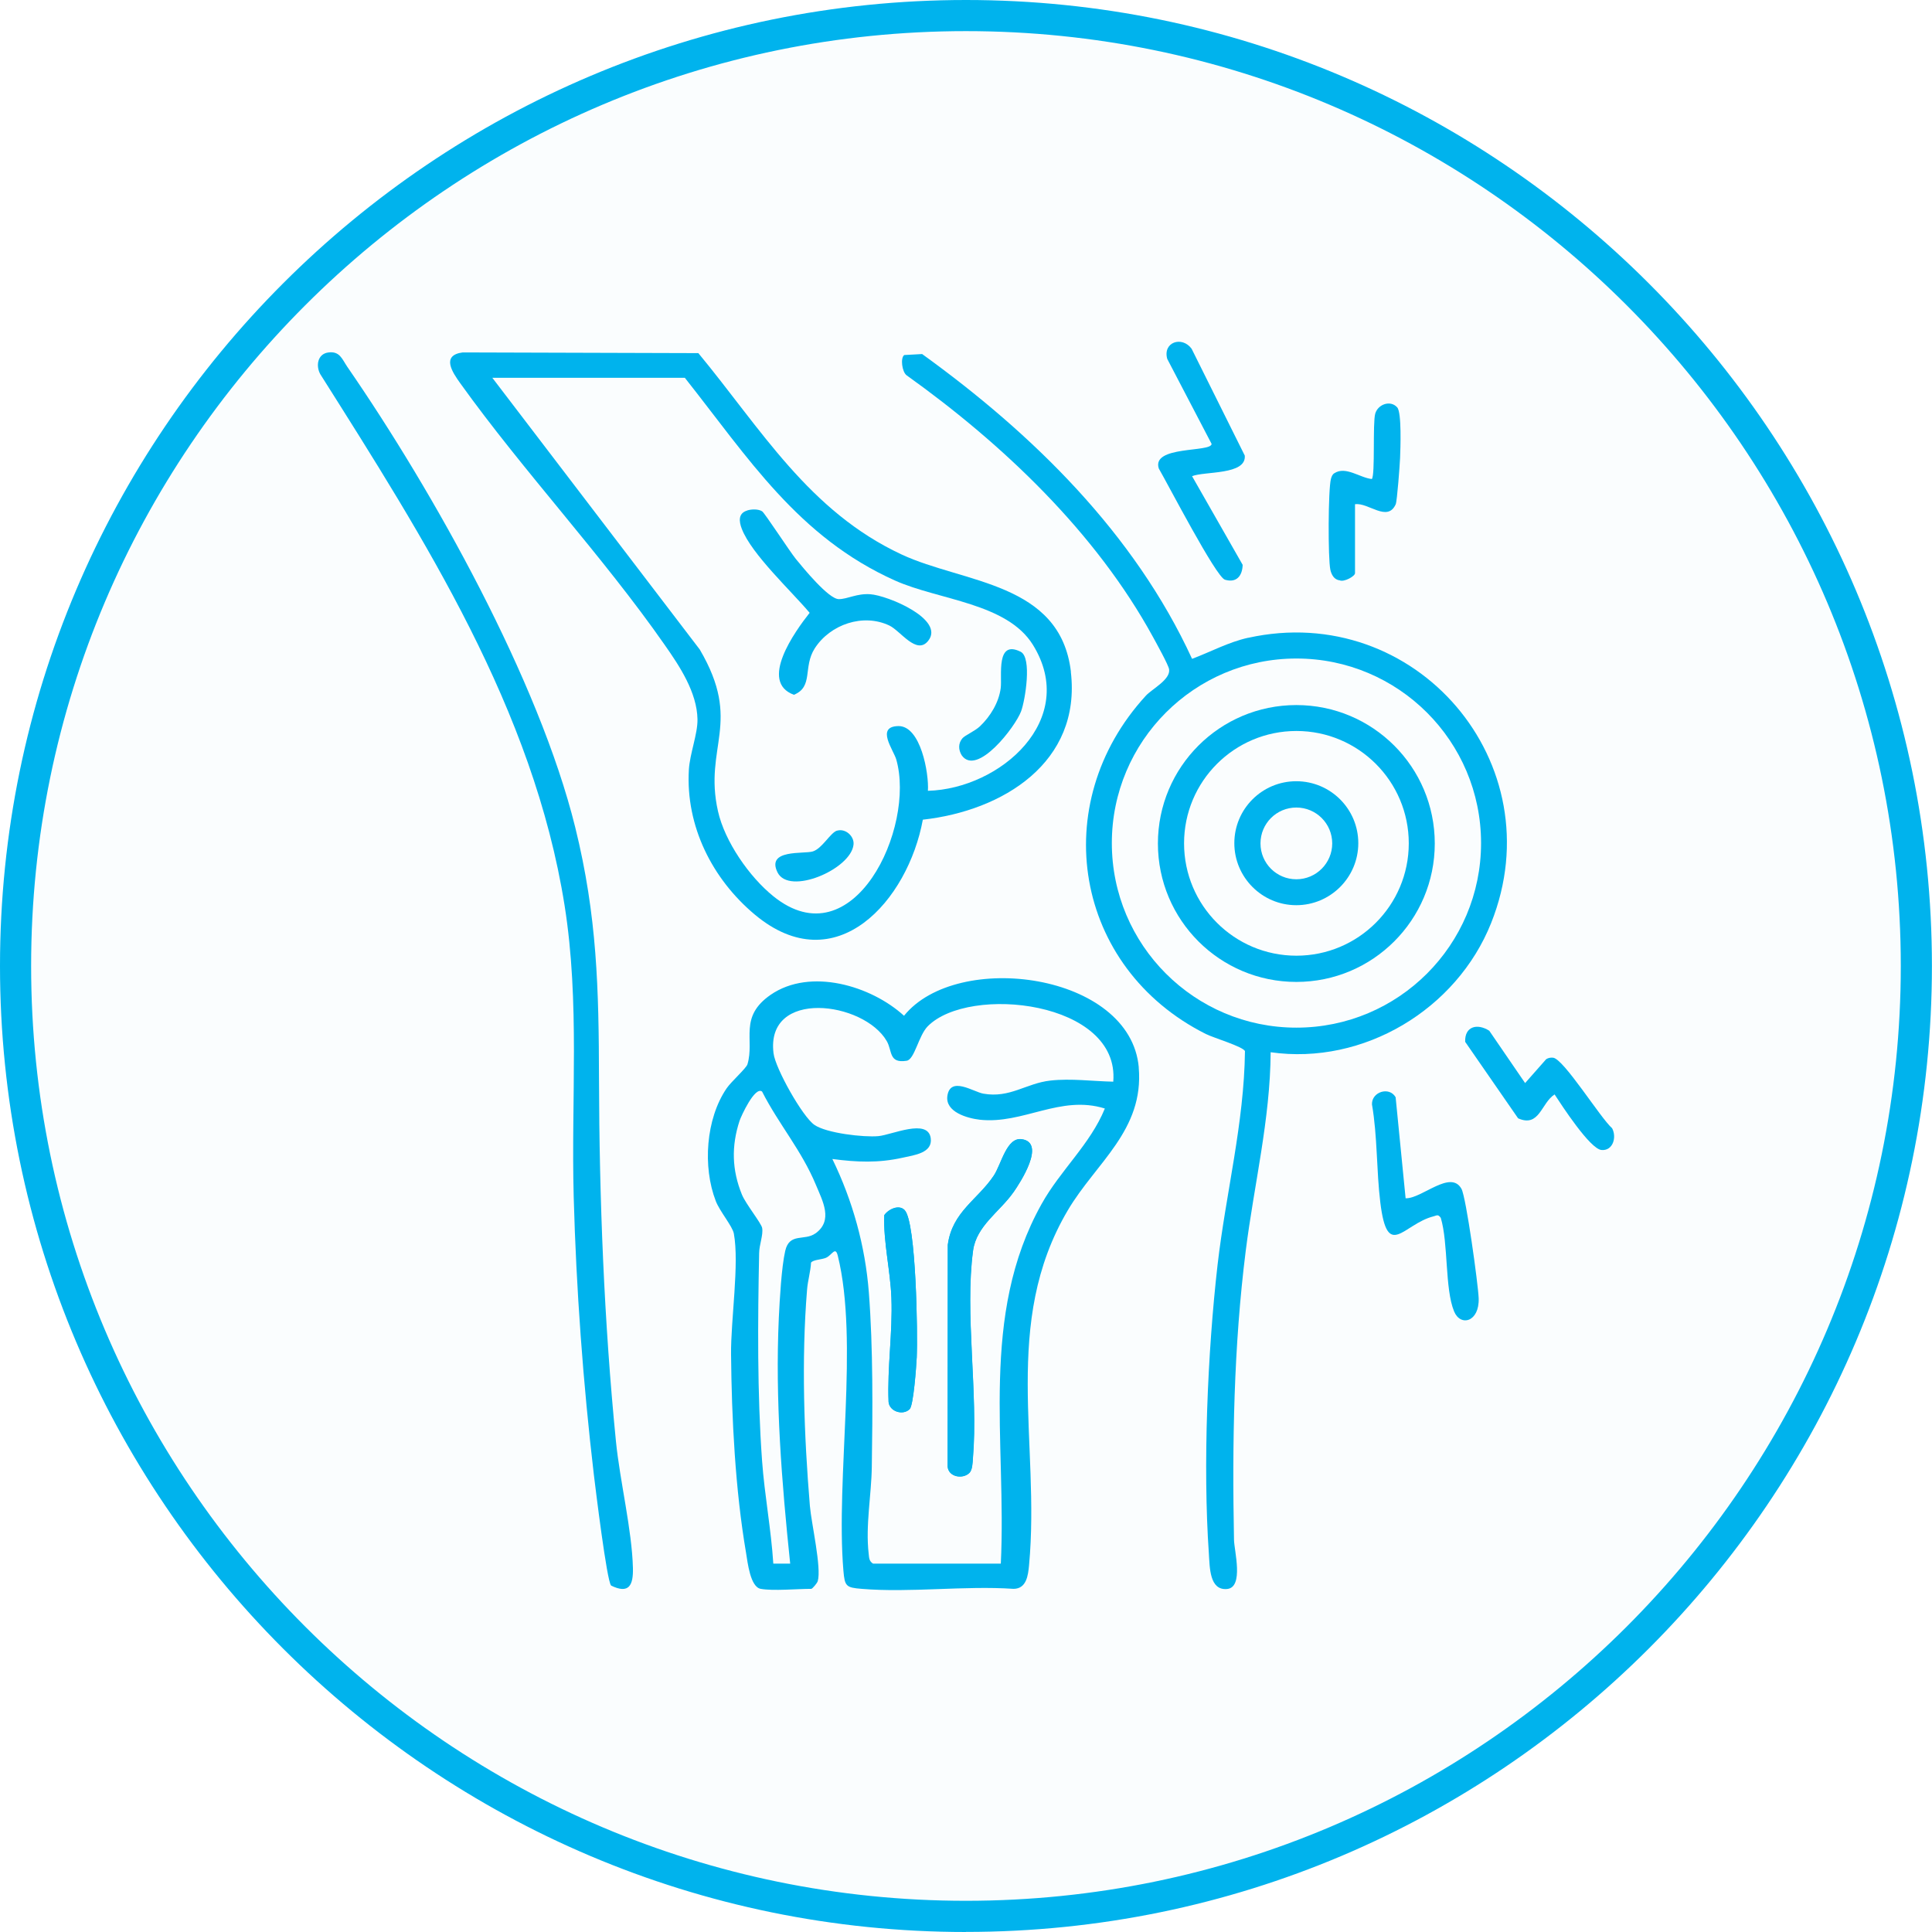 <svg xmlns="http://www.w3.org/2000/svg" width="99" height="99" viewBox="0 0 99 99" fill="none"><g clip-path="url(#clip0_2461_3258)"><path opacity="0.02" d="M49.497 98.198C76.394 98.198 98.198 76.394 98.198 49.497C98.198 22.601 76.394 0.797 49.497 0.797C22.601 0.797 0.797 22.601 0.797 49.497C0.797 76.394 22.601 98.198 49.497 98.198Z" fill="#00B3ED"></path><path d="M58.354 54.701C57.931 49.853 49.044 48.673 46.324 52.05C44.638 50.511 41.523 49.578 39.494 50.973C37.843 52.114 38.677 53.274 38.302 54.534C38.242 54.741 37.468 55.423 37.233 55.77C36.165 57.337 36.001 59.797 36.679 61.547C36.878 62.066 37.536 62.839 37.604 63.21C37.891 64.761 37.444 67.636 37.461 69.398C37.492 72.676 37.676 76.336 38.23 79.574C38.31 80.056 38.445 81.32 38.98 81.416C39.61 81.532 40.85 81.416 41.571 81.416C41.627 81.416 41.866 81.133 41.902 81.025C42.106 80.347 41.575 78.051 41.5 77.166C41.2 73.553 41.061 69.686 41.356 66.081C41.392 65.626 41.535 65.16 41.559 64.701C41.659 64.55 42.106 64.546 42.321 64.454C42.636 64.319 42.807 63.836 42.931 64.351C44.016 68.725 42.819 75.738 43.218 80.483C43.286 81.281 43.35 81.352 44.151 81.416C46.647 81.624 49.414 81.245 51.938 81.416C52.6 81.412 52.684 80.726 52.732 80.192C53.31 73.94 51.308 67.792 54.717 62.018C56.157 59.578 58.633 57.919 58.35 54.693L58.354 54.701ZM41.783 63.202C41.221 63.605 40.455 63.146 40.236 64.099C40.044 64.937 39.953 66.607 39.909 67.516C39.717 71.723 40.056 75.95 40.491 80.124H39.626C39.514 78.366 39.179 76.619 39.051 74.865C38.8 71.416 38.828 67.672 38.9 64.207C38.908 63.772 39.115 63.286 39.055 62.927C39.016 62.684 38.218 61.699 38.019 61.217C37.504 59.957 37.472 58.733 37.895 57.437C37.971 57.205 38.681 55.646 39.051 55.934C39.897 57.6 41.081 58.952 41.815 60.73C42.157 61.551 42.704 62.54 41.787 63.202H41.783ZM51.288 80.124H44.737C44.534 79.997 44.538 79.837 44.514 79.626C44.343 78.162 44.654 76.611 44.673 75.164C44.717 72.297 44.741 69.076 44.522 66.233C44.339 63.852 43.693 61.528 42.652 59.39C43.92 59.554 44.996 59.602 46.256 59.323C46.846 59.191 47.803 59.083 47.692 58.318C47.544 57.293 45.702 58.154 45.008 58.218C44.259 58.286 42.345 58.067 41.731 57.64C41.121 57.221 39.733 54.749 39.638 53.976C39.219 50.646 44.271 51.312 45.443 53.354C45.73 53.856 45.535 54.502 46.46 54.355C46.866 54.291 47.066 53.071 47.54 52.588C49.661 50.443 57.393 51.3 57.046 55.427C55.989 55.407 54.881 55.252 53.82 55.371C52.576 55.511 51.755 56.284 50.387 56.041C49.885 55.953 48.693 55.124 48.545 56.161C48.433 56.978 49.554 57.301 50.208 57.377C52.425 57.62 54.339 56.089 56.615 56.803C55.87 58.633 54.335 59.965 53.374 61.695C50.172 67.429 51.587 73.836 51.284 80.128L51.288 80.124Z" fill="#00B3ED"></path><path d="M63.963 32.679C62.946 32.903 62.045 33.401 61.084 33.76C58.129 27.332 52.922 22.236 47.252 18.142L46.335 18.193C46.128 18.345 46.223 19.055 46.455 19.23C51.391 22.759 56.156 27.284 59.09 32.655C59.254 32.958 59.876 34.075 59.908 34.298C59.987 34.824 59.031 35.307 58.719 35.646C53.616 41.2 55.035 49.597 61.794 52.986C62.164 53.174 63.715 53.636 63.795 53.864C63.751 57.564 62.814 61.156 62.392 64.805C61.877 69.298 61.634 75.112 61.945 79.613C61.993 80.315 61.973 81.507 62.878 81.424C63.747 81.344 63.245 79.458 63.233 78.908C63.137 73.951 63.217 68.995 63.835 64.087C64.262 60.702 65.091 57.356 65.111 53.919C69.868 54.597 74.645 51.726 76.411 47.293C79.673 39.111 72.547 30.785 63.959 32.683L63.963 32.679ZM66.431 52.659C61.208 52.659 56.973 48.425 56.973 43.202C56.973 37.978 61.208 33.744 66.431 33.744C71.654 33.744 75.893 37.978 75.893 43.202C75.893 48.425 71.658 52.659 66.431 52.659Z" fill="#00B3ED"></path><path d="M54.876 34.422C54.334 29.825 49.374 29.893 46.2 28.413C41.447 26.197 38.999 21.982 35.785 18.095L23.708 18.059C22.599 18.206 23.174 19.067 23.584 19.638C26.842 24.183 30.873 28.473 34.067 33.055C34.824 34.135 35.718 35.479 35.741 36.863C35.753 37.608 35.347 38.625 35.299 39.442C35.131 42.333 36.495 45.041 38.684 46.871C42.847 50.343 46.531 46.129 47.288 42.002C51.38 41.548 55.419 39.072 54.872 34.426L54.876 34.422ZM47.548 40.527C47.608 39.63 47.177 37.185 46.032 37.206C44.86 37.229 45.785 38.43 45.925 38.912C46.93 42.401 43.732 49.239 39.629 45.926C38.397 44.933 37.137 43.119 36.79 41.564C36.044 38.242 38.066 37.046 35.857 33.282L25.227 19.358H35.092C38.337 23.457 40.897 27.524 45.865 29.749C48.11 30.754 51.595 30.89 52.931 33.047C55.295 36.867 51.268 40.419 47.548 40.523V40.527Z" fill="#00B3ED"></path><path d="M31.312 81.241C31.096 81.022 30.518 76.293 30.431 75.571C29.88 70.89 29.526 66.041 29.398 61.34C29.262 56.316 29.721 51.392 28.931 46.4C27.337 36.344 21.738 27.608 16.415 19.179C16.176 18.752 16.268 18.142 16.814 18.063C17.412 17.979 17.524 18.394 17.799 18.8C22.221 25.208 27.616 34.869 29.478 42.401C30.602 46.954 30.682 50.667 30.694 55.284C30.71 61.436 30.953 67.736 31.563 73.865C31.766 75.89 32.384 78.406 32.432 80.34C32.456 81.225 32.237 81.704 31.308 81.245L31.312 81.241Z" fill="#00B3ED"></path><path d="M61.085 24.402L63.677 28.944C63.661 29.506 63.362 29.884 62.768 29.705C62.309 29.566 59.829 24.777 59.379 24.007C58.996 22.823 62.066 23.194 62.086 22.747L59.813 18.393C59.57 17.532 60.567 17.197 61.061 17.871L63.785 23.345C63.876 24.354 61.711 24.139 61.081 24.402H61.085Z" fill="#00B3ED"></path><path d="M72.026 61.403C72.851 61.431 74.33 59.916 74.888 60.917C75.128 61.344 75.742 65.801 75.77 66.519C75.817 67.743 74.837 67.998 74.51 67.197C74.031 66.029 74.222 63.708 73.828 62.404C73.684 62.209 73.636 62.281 73.457 62.328C71.898 62.723 71.097 64.617 70.73 61.615C70.53 59.98 70.586 58.225 70.303 56.591C70.283 55.949 71.188 55.658 71.515 56.224L72.026 61.399V61.403Z" fill="#00B3ED"></path><path d="M76.307 52.808L78.15 55.499L79.23 54.275C79.338 54.207 79.453 54.187 79.581 54.199C80.123 54.247 82.013 57.297 82.607 57.812C82.858 58.278 82.647 58.984 82.061 58.928C81.475 58.872 80.031 56.647 79.661 56.081C78.971 56.52 78.887 57.792 77.791 57.305L75.079 53.386C75.047 52.6 75.689 52.421 76.311 52.816L76.307 52.808Z" fill="#00B3ED"></path><path d="M69.434 25.842V29.371C69.434 29.53 68.864 29.841 68.649 29.737C68.358 29.706 68.226 29.442 68.17 29.195C68.047 28.633 68.055 25.06 68.202 24.534C68.234 24.422 68.27 24.311 68.378 24.247C68.96 23.872 69.689 24.486 70.296 24.546C70.475 24.335 70.331 21.671 70.471 21.193C70.611 20.714 71.248 20.487 71.595 20.874C71.831 21.133 71.763 22.979 71.743 23.473C71.727 23.844 71.591 25.674 71.52 25.838C71.097 26.783 70.112 25.734 69.434 25.838V25.842Z" fill="#00B3ED"></path><path d="M46.36 62.014C46.073 61.707 45.531 61.959 45.312 62.27C45.26 63.629 45.627 65.124 45.678 66.512C45.746 68.298 45.463 70.057 45.535 71.843C45.583 72.333 46.269 72.549 46.615 72.21C46.811 72.018 46.954 70.021 46.978 69.546C47.03 68.426 46.95 62.648 46.36 62.014ZM51.926 61.101C52.269 60.607 53.613 58.561 52.361 58.374C51.58 58.258 51.312 59.65 50.922 60.24C50.1 61.472 48.788 62.094 48.565 63.789L48.557 75.148C48.605 75.695 49.343 75.802 49.67 75.475C49.833 75.312 49.837 74.949 49.853 74.726C50.132 71.404 49.422 67.281 49.861 64.076C50.033 62.808 51.229 62.086 51.922 61.097L51.926 61.101Z" fill="#00B3ED"></path><path d="M49.673 75.479C49.346 75.806 48.608 75.699 48.56 75.152L48.569 63.793C48.792 62.098 50.104 61.476 50.925 60.244C51.32 59.654 51.583 58.262 52.364 58.378C53.616 58.561 52.273 60.611 51.926 61.105C51.232 62.094 50.036 62.816 49.864 64.084C49.43 67.289 50.136 71.408 49.856 74.734C49.837 74.957 49.833 75.324 49.673 75.483V75.479Z" fill="#00B3ED"></path><path d="M46.36 62.014C46.95 62.644 47.03 68.421 46.974 69.546C46.95 70.02 46.807 72.014 46.611 72.205C46.265 72.548 45.579 72.329 45.531 71.838C45.459 70.052 45.746 68.294 45.678 66.507C45.627 65.12 45.26 63.625 45.312 62.265C45.527 61.954 46.069 61.703 46.36 62.01V62.014Z" fill="#00B3ED"></path><path d="M66.427 36.129C62.508 36.129 59.334 39.303 59.334 43.222C59.334 47.142 62.508 50.316 66.427 50.316C70.347 50.316 73.521 47.142 73.521 43.222C73.521 39.303 70.347 36.129 66.427 36.129ZM66.431 48.972C63.249 48.972 60.674 46.396 60.674 43.214C60.674 40.032 63.254 37.457 66.431 37.457C69.609 37.457 72.189 40.036 72.189 43.214C72.189 46.392 69.609 48.972 66.431 48.972Z" fill="#00B3ED"></path><path d="M38.29 26.156C38.514 26.088 38.849 26.076 39.052 26.2C39.179 26.275 40.467 28.257 40.782 28.644C41.153 29.098 42.461 30.701 42.983 30.701C43.43 30.701 43.9 30.402 44.594 30.45C45.483 30.51 48.442 31.738 47.561 32.839C46.967 33.584 46.149 32.332 45.579 32.057C44.235 31.411 42.541 31.993 41.751 33.221C41.133 34.186 41.695 35.187 40.683 35.602C38.876 34.944 40.727 32.364 41.488 31.403C40.563 30.299 38.51 28.401 38.011 27.097C37.864 26.718 37.82 26.299 38.29 26.16V26.156Z" fill="#00B3ED"></path><path d="M49.318 37.831C49.453 37.675 49.955 37.464 50.215 37.217C50.749 36.71 51.184 35.996 51.279 35.259C51.359 34.645 51.016 32.755 52.3 33.397C52.89 33.692 52.535 35.877 52.324 36.447C52.033 37.237 50.071 39.796 49.286 38.712C49.106 38.429 49.094 38.09 49.318 37.831Z" fill="#00B3ED"></path><path d="M42.899 42.564C43.338 42.44 43.781 42.859 43.737 43.278C43.609 44.542 40.431 45.905 39.841 44.701C39.251 43.497 41.193 43.772 41.651 43.629C42.138 43.477 42.552 42.66 42.899 42.56V42.564Z" fill="#00B3ED"></path><path d="M66.424 40.032C64.669 40.032 63.25 41.456 63.25 43.206C63.25 44.956 64.674 46.384 66.424 46.384C68.174 46.384 69.602 44.961 69.602 43.206C69.602 41.452 68.178 40.032 66.424 40.032ZM66.428 45.056C65.411 45.056 64.59 44.235 64.59 43.218C64.59 42.201 65.411 41.38 66.428 41.38C67.445 41.38 68.266 42.205 68.266 43.218C68.266 44.231 67.441 45.056 66.428 45.056Z" fill="#00B3ED"></path><path d="M49.498 99C22.205 99 0 76.795 0 49.498C0 22.201 22.205 0 49.498 0C76.791 0 98.996 22.205 98.996 49.498C98.996 76.791 76.791 98.996 49.498 98.996V99ZM49.498 1.595C23.086 1.595 1.595 23.086 1.595 49.498C1.595 75.91 23.086 97.401 49.498 97.401C75.91 97.401 97.401 75.91 97.401 49.498C97.401 23.086 75.914 1.595 49.498 1.595Z" fill="#00B3ED"></path></g><defs><clipPath id="clip0_2461_3258"><rect width="99" height="99" fill="white"></rect></clipPath></defs></svg>